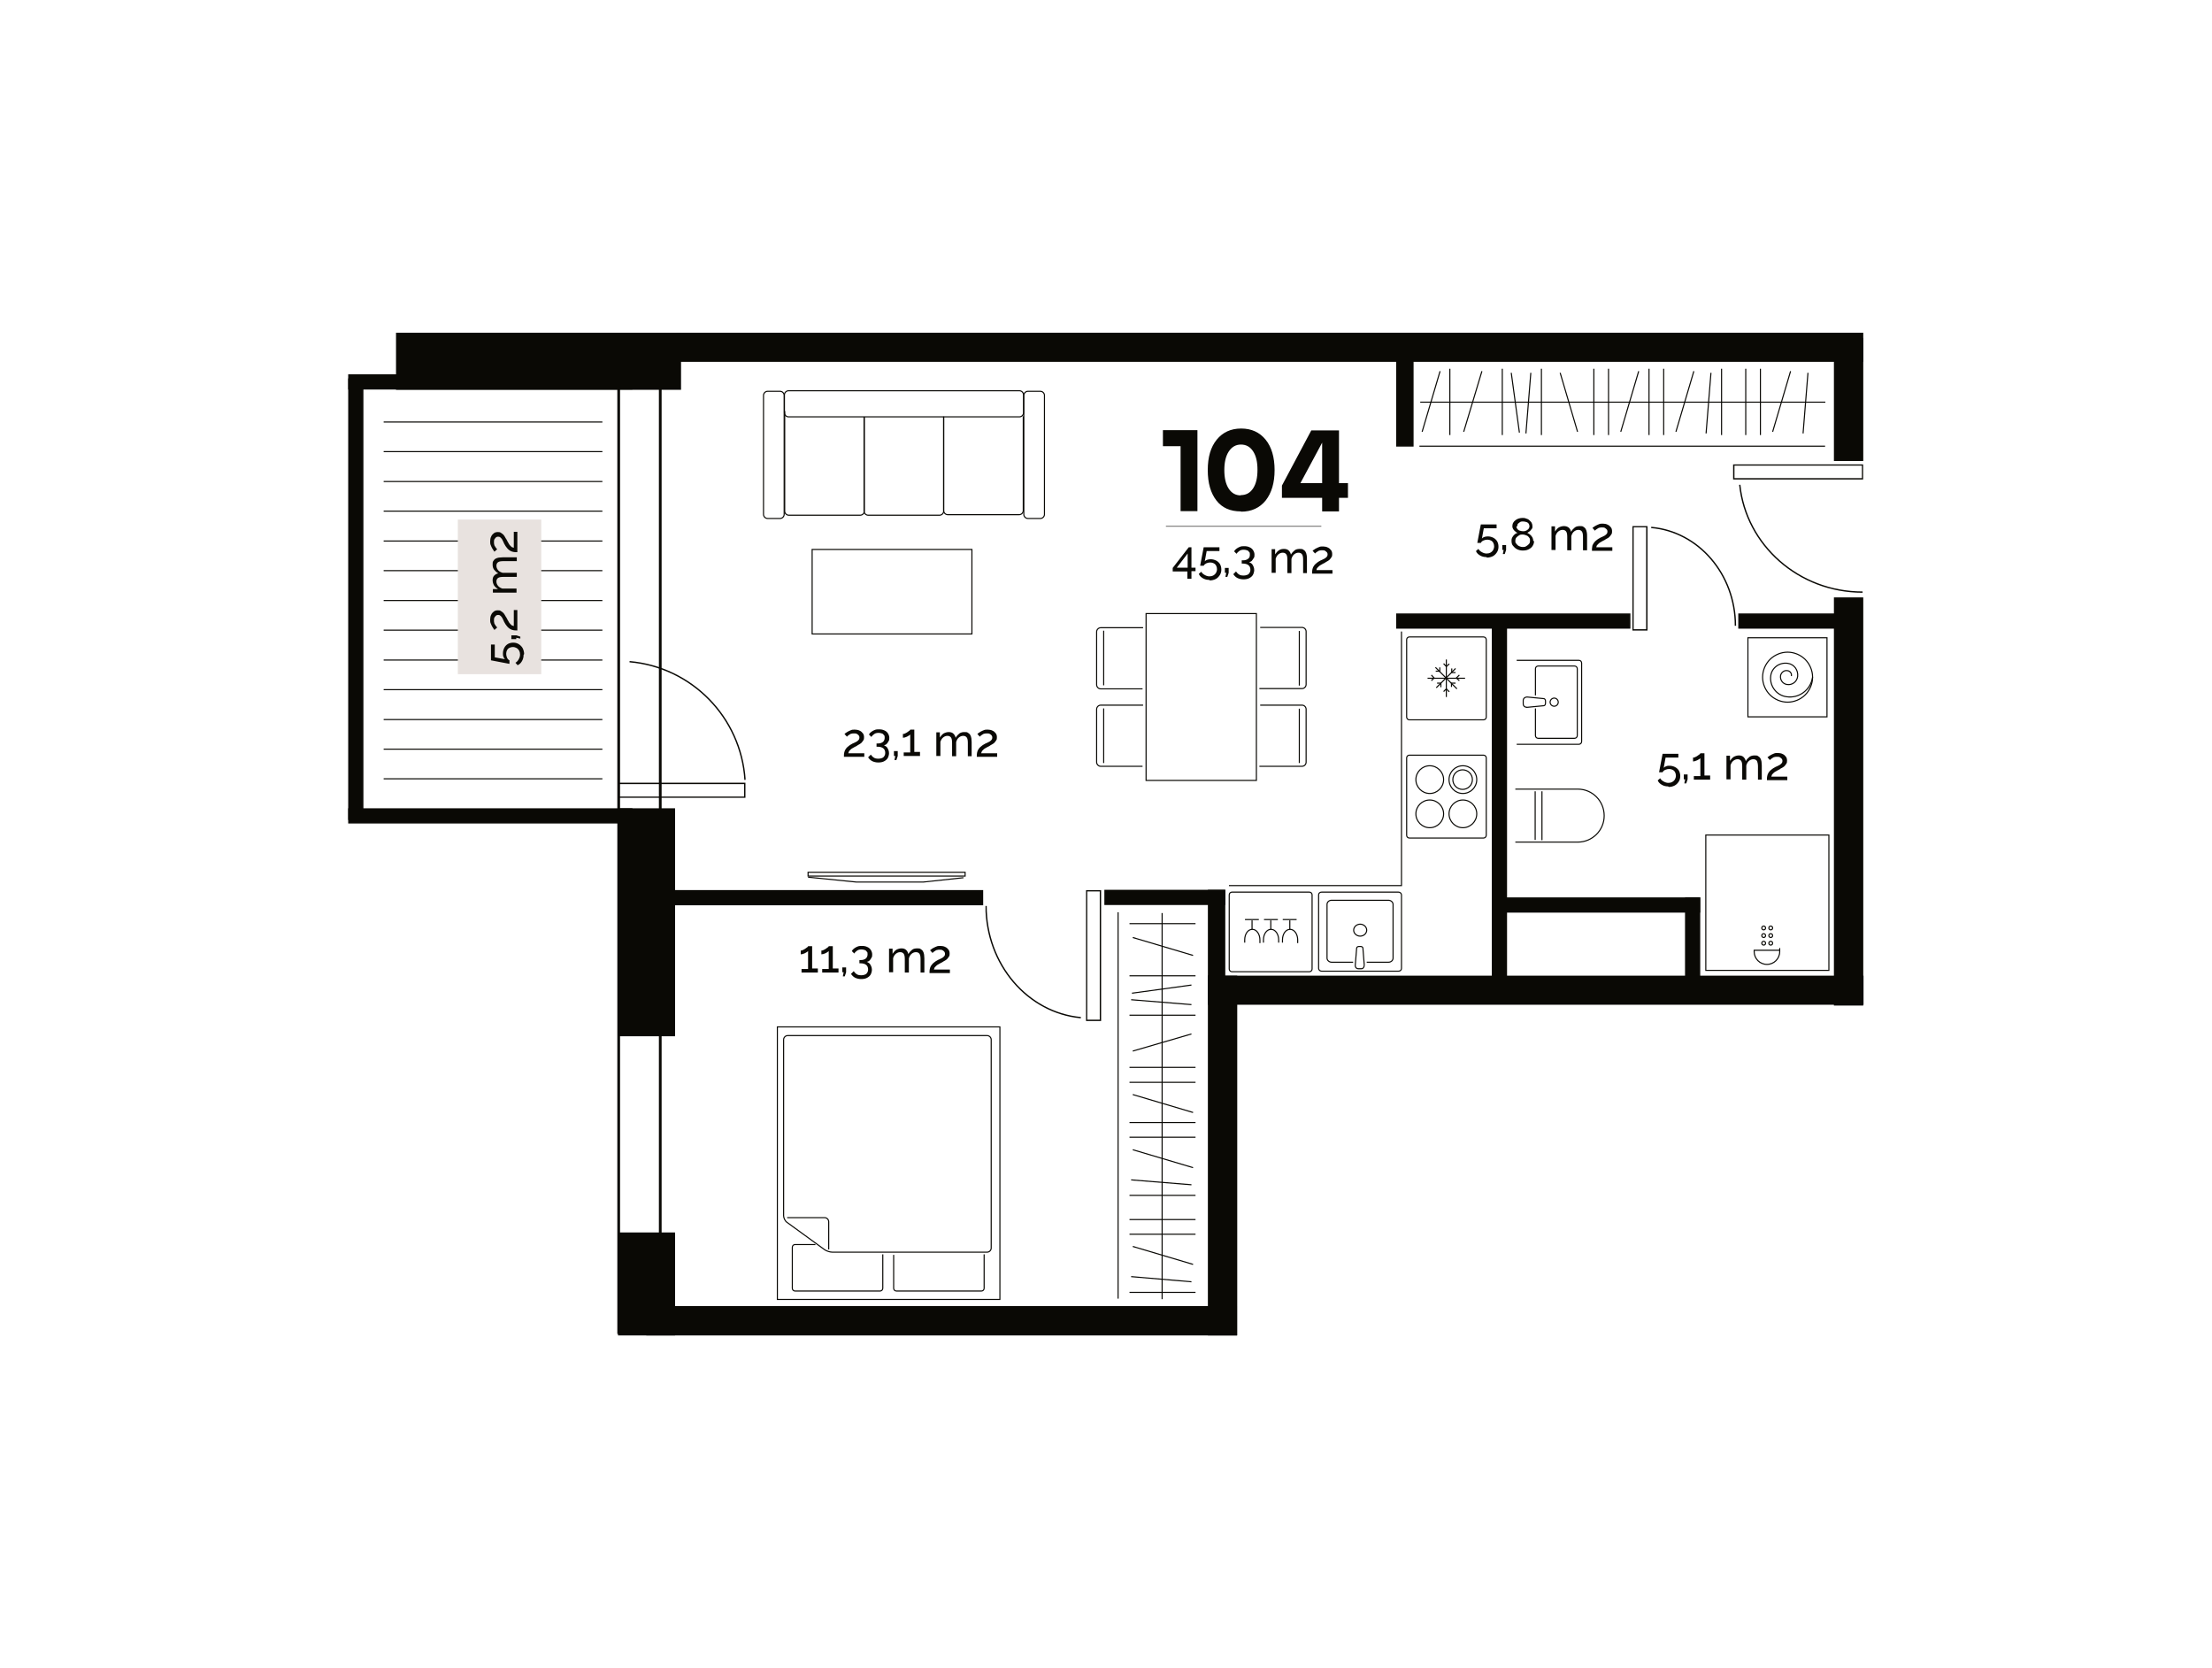 <?xml version="1.0" encoding="UTF-8"?>
<svg id="Layer_1" data-name="Layer 1" xmlns="http://www.w3.org/2000/svg" xmlns:xlink="http://www.w3.org/1999/xlink" version="1.1" viewBox="0 0 814.1 613.9">
  <defs>
    <style>
      .cls-1 {
        stroke-width: .4px;
      }

      .cls-1, .cls-2, .cls-3, .cls-4, .cls-5 {
        fill: none;
      }

      .cls-1, .cls-3, .cls-4, .cls-5 {
        stroke: #0a0905;
      }

      .cls-6 {
        clip-path: url(#clippath);
      }

      .cls-2, .cls-7, .cls-8 {
        stroke-width: 0px;
      }

      .cls-7 {
        fill: #0a0905;
      }

      .cls-3 {
        stroke-width: .2px;
      }

      .cls-4 {
        stroke-width: .5px;
      }

      .cls-9 {
        clip-path: url(#clippath-1);
      }

      .cls-10 {
        clip-path: url(#clippath-4);
      }

      .cls-11 {
        clip-path: url(#clippath-3);
      }

      .cls-12 {
        clip-path: url(#clippath-2);
      }

      .cls-13 {
        clip-path: url(#clippath-6);
      }

      .cls-14 {
        clip-path: url(#clippath-5);
      }

      .cls-8 {
        fill: #e8e2df;
      }

      .cls-15 {
        opacity: 1;
      }
    </style>
    <clipPath id="clippath">
      <rect class="cls-2" x="600.8" y="193.6" width="5.6" height="38.5"/>
    </clipPath>
    <clipPath id="clippath-1">
      <rect class="cls-2" x="607.7" y="193.8" width="31.3" height="36.5"/>
    </clipPath>
    <clipPath id="clippath-2">
      <rect class="cls-2" x="399.7" y="327.6" width="5.6" height="48.2"/>
    </clipPath>
    <clipPath id="clippath-3">
      <rect class="cls-2" x="362.7" y="333.4" width="35.1" height="41.4"/>
    </clipPath>
    <clipPath id="clippath-4">
      <rect class="cls-2" x="637.8" y="170.9" width="47.9" height="5.6"/>
    </clipPath>
    <clipPath id="clippath-5">
      <rect class="cls-2" x="227.4" y="243.2" width="47" height="50.4"/>
    </clipPath>
    <clipPath id="clippath-6">
      <rect class="cls-2" x="227.4" y="243.2" width="47" height="50.4"/>
    </clipPath>
  </defs>
  <g id="Layer_1-2" data-name="Layer 1">
    <rect class="cls-1" x="286.1" y="377.9" width="81.9" height="100.3"/>
    <path class="cls-1" d="M288.4,382.6c0-.8.7-1.5,1.5-1.5h73.4c.8,0,1.5.7,1.5,1.5v76.7c0,.8-.7,1.5-1.5,1.5h-57c-.8,0-2.1-.4-2.8-.9l-13.9-10.1c-.7-.5-1.2-1.6-1.2-2.4v-64.8Z"/>
    <path class="cls-1" d="M305,459.8v-10.2c0-.8-.7-1.5-1.5-1.5h-13.8"/>
    <path class="cls-1" d="M362.2,461.6v12.5c0,.6-.5,1-1,1h-31.3c-.6,0-1-.5-1-1v-12.3"/>
    <path class="cls-1" d="M324.9,461.6v12.5c0,.6-.5,1-1,1h-31.3c-.6,0-1-.5-1-1v-15.1c0-.6.5-1,1-1h7.5"/>
    <rect class="cls-1" x="421.8" y="225.8" width="40.6" height="61.4"/>
    <path class="cls-1" d="M420.5,282h-15.4c-.8,0-1.5-.7-1.5-1.5v-19.5c0-.8.7-1.5,1.5-1.5h15.6"/>
    <line class="cls-1" x1="406.2" y1="280.8" x2="406.2" y2="260.7"/>
    <path class="cls-1" d="M420.5,253.5h-15.4c-.8,0-1.5-.7-1.5-1.5v-19.5c0-.8.7-1.5,1.5-1.5h15.6"/>
    <line class="cls-1" x1="406.2" y1="252.2" x2="406.2" y2="232.1"/>
    <path class="cls-1" d="M463.8,230.9h15.4c.8,0,1.5.7,1.5,1.5v19.5c0,.8-.7,1.5-1.5,1.5h-15.7"/>
    <line class="cls-1" x1="478.2" y1="232.2" x2="478.2" y2="252.3"/>
    <path class="cls-1" d="M463.8,259.5h15.4c.8,0,1.5.7,1.5,1.5v19.5c0,.8-.7,1.5-1.5,1.5h-15.7"/>
    <line class="cls-1" x1="478.2" y1="260.8" x2="478.2" y2="280.8"/>
    <rect class="cls-1" x="297.4" y="321" width="57.8" height="1.4"/>
    <polyline class="cls-1" points="297.4 322.8 315.2 324.6 339.8 324.6 354.6 323"/>
    <rect class="cls-1" x="643.3" y="234.7" width="29.1" height="29.1"/>
    <path class="cls-1" d="M667.1,249.2c-.7,4.7-5,7.9-9.6,7.2h0c-3.7-.5-6.3-4-5.8-7.7.4-3,3.2-5,6.2-4.6h0c2.4.3,4,2.5,3.7,4.9-.3,1.9-2,3.2-3.9,2.9h0c-1.5-.2-2.6-1.6-2.4-3.2h0c.2-1.2,1.3-2.1,2.5-1.9h0c1,.1,1.7,1,1.5,2"/>
    <path class="cls-1" d="M667.1,249.2c0,2.4-1,4.8-2.7,6.5-1.7,1.7-4.1,2.7-6.5,2.7s-4.8-1-6.5-2.7c-1.7-1.7-2.7-4.1-2.7-6.5s1-4.8,2.7-6.5c1.7-1.7,4.1-2.7,6.5-2.7s4.8,1,6.5,2.7c1.7,1.7,2.7,4.1,2.7,6.5"/>
    <line class="cls-1" x1="565" y1="309.1" x2="565" y2="291.2"/>
    <path class="cls-1" d="M557.7,290.4h23c5.4,0,9.7,4.4,9.7,9.8,0,5.4-4.4,9.7-9.7,9.7h-23"/>
    <line class="cls-1" x1="567.5" y1="309.2" x2="567.5" y2="291.2"/>
    <path class="cls-1" d="M318.1,153.4v34.7c0,.8-.7,1.5-1.5,1.5h-26.3c-.8,0-1.5-.7-1.5-1.5v-36.8"/>
    <path class="cls-1" d="M347.3,153.4v34.7c0,.8-.7,1.5-1.5,1.5h-26.3c-.8,0-1.5-.7-1.5-1.5v-34.7"/>
    <path class="cls-1" d="M376.6,153.2v34.7c0,.8-.7,1.5-1.5,1.5h-26.3c-.8,0-1.5-.7-1.5-1.5v-34.6"/>
    <path class="cls-1" d="M375.2,143.8c.8,0,1.5.7,1.5,1.5v6.6c0,.8-.7,1.5-1.5,1.5h-85c-.8,0-1.5-.7-1.5-1.5v-6.6c0-.8.7-1.5,1.5-1.5h85Z"/>
    <path class="cls-1" d="M287.1,144c.8,0,1.5.7,1.5,1.5v43.8c0,.8-.7,1.5-1.5,1.5h-4.6c-.8,0-1.5-.7-1.5-1.5v-43.8c0-.8.7-1.5,1.5-1.5h4.6Z"/>
    <path class="cls-1" d="M382.9,144c.8,0,1.5.7,1.5,1.5v43.8c0,.8-.7,1.5-1.5,1.5h-4.6c-.8,0-1.5-.7-1.5-1.5v-43.8c0-.8.7-1.5,1.5-1.5h4.6Z"/>
    <rect class="cls-1" x="298.9" y="202.2" width="58.8" height="31.1"/>
    <path class="cls-1" d="M558.2,243h22.9c.6,0,1,.5,1,1v28.9c0,.6-.5,1-1,1h-22.9"/>
    <path class="cls-1" d="M565.1,255.9v-9.8c0-.6.5-1,1-1h13.4c.6,0,1,.5,1,1v24.6c0,.6-.5,1-1,1h-13.4c-.6,0-1-.5-1-1v-10"/>
    <path class="cls-1" d="M572,259.9c-.8,0-1.5-.7-1.5-1.5s.7-1.5,1.5-1.5,1.5.7,1.5,1.5-.7,1.5-1.5,1.5Z"/>
    <path class="cls-1" d="M562,260.3c-.8,0-1.4-.5-1.4-1.3v-1.2c0-.8.7-1.3,1.4-1.3l6.2.6c.3,0,.6.4.6.9v.8c0,.5-.3.9-.6.9l-6.2.6Z"/>
    <rect class="cls-1" x="627.8" y="307.3" width="45.3" height="49.8"/>
    <path class="cls-1" d="M645.6,350.2c0,2.6,2.1,4.7,4.7,4.7s4.7-2.1,4.7-4.7,0-.4,0-.5h-9.4c0,.2,0,.3,0,.5Z"/>
    <path class="cls-1" d="M649.8,341.5c0,.4-.3.7-.7.7h0c-.4,0-.7-.3-.7-.7h0c0-.4.3-.7.7-.7h0c.4,0,.7.3.7.7h0Z"/>
    <path class="cls-1" d="M649.8,344.3c0,.4-.3.7-.7.7h0c-.4,0-.7-.3-.7-.7h0c0-.4.3-.7.7-.7h0c.4,0,.7.3.7.7h0Z"/>
    <path class="cls-1" d="M649.8,347.1c0,.4-.3.7-.7.7h0c-.4,0-.7-.3-.7-.7h0c0-.4.3-.7.7-.7h0c.4,0,.7.3.7.7h0Z"/>
    <path class="cls-1" d="M652.4,341.5c0,.4-.3.7-.7.7h0c-.4,0-.7-.3-.7-.7h0c0-.4.3-.7.7-.7h0c.4,0,.7.3.7.7h0Z"/>
    <path class="cls-1" d="M652.4,344.3c0,.4-.3.7-.7.7h0c-.4,0-.7-.3-.7-.7h0c0-.4.3-.7.7-.7h0c.4,0,.7.3.7.7h0Z"/>
    <path class="cls-1" d="M652.4,347.1c0,.4-.3.7-.7.7h0c-.4,0-.7-.3-.7-.7h0c0-.4.3-.7.7-.7h0c.4,0,.7.3.7.7h0Z"/>
    <line class="cls-1" x1="141.2" y1="286.6" x2="221.7" y2="286.6"/>
    <line class="cls-1" x1="141.2" y1="275.7" x2="221.7" y2="275.7"/>
    <line class="cls-1" x1="141.2" y1="264.8" x2="221.7" y2="264.8"/>
    <line class="cls-1" x1="141.2" y1="253.8" x2="221.7" y2="253.8"/>
    <line class="cls-1" x1="141.2" y1="242.9" x2="221.7" y2="242.9"/>
    <line class="cls-1" x1="141.2" y1="231.9" x2="221.7" y2="231.9"/>
    <line class="cls-1" x1="141.2" y1="221" x2="221.7" y2="221"/>
    <line class="cls-1" x1="141.2" y1="210" x2="221.7" y2="210"/>
    <line class="cls-1" x1="141.2" y1="199.1" x2="221.7" y2="199.1"/>
    <line class="cls-1" x1="141.2" y1="188.1" x2="221.7" y2="188.1"/>
    <line class="cls-1" x1="141.2" y1="177.2" x2="221.7" y2="177.2"/>
    <line class="cls-1" x1="141.2" y1="166.2" x2="221.7" y2="166.2"/>
    <line class="cls-1" x1="141.2" y1="155.3" x2="221.7" y2="155.3"/>
    <line class="cls-1" x1="427.7" y1="336" x2="427.7" y2="478.1"/>
    <line class="cls-1" x1="415.7" y1="339.9" x2="440" y2="339.9"/>
    <line class="cls-1" x1="415.7" y1="359.1" x2="440" y2="359.1"/>
    <line class="cls-1" x1="415.7" y1="373.6" x2="440" y2="373.6"/>
    <line class="cls-1" x1="415.7" y1="392.8" x2="440" y2="392.8"/>
    <line class="cls-1" x1="415.7" y1="398.3" x2="440" y2="398.3"/>
    <line class="cls-1" x1="416.9" y1="345" x2="439.1" y2="351.6"/>
    <line class="cls-1" x1="416.9" y1="402.8" x2="439.1" y2="409.4"/>
    <line class="cls-1" x1="415.7" y1="413.1" x2="440" y2="413.1"/>
    <line class="cls-1" x1="415.7" y1="418.5" x2="440" y2="418.5"/>
    <line class="cls-1" x1="416.9" y1="423.1" x2="439.1" y2="429.7"/>
    <line class="cls-1" x1="438.5" y1="362.5" x2="416.6" y2="365.5"/>
    <line class="cls-1" x1="416.3" y1="367.9" x2="438.5" y2="369.7"/>
    <line class="cls-1" x1="415.7" y1="439.9" x2="440" y2="439.9"/>
    <line class="cls-1" x1="416.3" y1="434.2" x2="438.5" y2="436"/>
    <line class="cls-1" x1="415.7" y1="448.8" x2="440" y2="448.8"/>
    <line class="cls-1" x1="415.7" y1="454.2" x2="440" y2="454.2"/>
    <line class="cls-1" x1="416.9" y1="458.7" x2="439.1" y2="465.3"/>
    <line class="cls-1" x1="415.7" y1="475.6" x2="440" y2="475.6"/>
    <line class="cls-1" x1="416.3" y1="469.8" x2="438.5" y2="471.7"/>
    <line class="cls-1" x1="438.5" y1="380.5" x2="416.9" y2="386.8"/>
    <line class="cls-1" x1="411.5" y1="477.9" x2="411.5" y2="335.7"/>
    <line class="cls-1" x1="522.7" y1="148" x2="671.8" y2="148"/>
    <line class="cls-1" x1="533.6" y1="160.1" x2="533.6" y2="135.7"/>
    <line class="cls-1" x1="552.9" y1="160.1" x2="552.9" y2="135.7"/>
    <line class="cls-1" x1="567.3" y1="160.1" x2="567.3" y2="135.7"/>
    <line class="cls-1" x1="586.6" y1="160.1" x2="586.6" y2="135.7"/>
    <line class="cls-1" x1="592" y1="160.1" x2="592" y2="135.7"/>
    <line class="cls-1" x1="538.7" y1="158.9" x2="545.4" y2="136.6"/>
    <line class="cls-1" x1="523.4" y1="158.9" x2="530" y2="136.6"/>
    <line class="cls-1" x1="596.5" y1="158.9" x2="603.1" y2="136.6"/>
    <line class="cls-1" x1="606.9" y1="160.1" x2="606.9" y2="135.7"/>
    <line class="cls-1" x1="612.3" y1="160.1" x2="612.3" y2="135.7"/>
    <line class="cls-1" x1="616.8" y1="158.9" x2="623.4" y2="136.6"/>
    <line class="cls-1" x1="556.2" y1="137.2" x2="559.2" y2="159.2"/>
    <line class="cls-1" x1="561.6" y1="159.5" x2="563.4" y2="137.2"/>
    <line class="cls-1" x1="633.6" y1="160.1" x2="633.6" y2="135.7"/>
    <line class="cls-1" x1="627.9" y1="159.5" x2="629.7" y2="137.2"/>
    <line class="cls-1" x1="642.5" y1="160.1" x2="642.5" y2="135.7"/>
    <line class="cls-1" x1="647.9" y1="160.1" x2="647.9" y2="135.7"/>
    <line class="cls-1" x1="652.4" y1="158.9" x2="659" y2="136.6"/>
    <line class="cls-1" x1="663.6" y1="159.5" x2="665.4" y2="137.2"/>
    <line class="cls-1" x1="574.2" y1="137.2" x2="580.6" y2="158.9"/>
    <line class="cls-1" x1="671.7" y1="164.2" x2="522.4" y2="164.2"/>
    <path class="cls-1" d="M518.7,308.4c-.6,0-1-.5-1-1v-28.5c0-.6.5-1,1-1h27.3c.6,0,1,.5,1,1v28.5c0,.6-.5,1-1,1h-27.3Z"/>
    <path class="cls-1" d="M538.4,304.6c-2.8,0-5.1-2.3-5.1-5.1s2.3-5.1,5.1-5.1,5.1,2.3,5.1,5.1-2.3,5.1-5.1,5.1Z"/>
    <path class="cls-1" d="M526.2,304.6c-2.8,0-5.1-2.3-5.1-5.1s2.3-5.1,5.1-5.1,5.1,2.3,5.1,5.1-2.3,5.1-5.1,5.1Z"/>
    <circle class="cls-1" cx="538.4" cy="286.9" r="5.1"/>
    <circle class="cls-1" cx="538.3" cy="286.9" r="3.6"/>
    <path class="cls-1" d="M526.2,292c-2.8,0-5.1-2.3-5.1-5.1s2.3-5.1,5.1-5.1,5.1,2.3,5.1,5.1-2.3,5.1-5.1,5.1Z"/>
    <path class="cls-1" d="M518.7,264.9c-.6,0-1-.5-1-1v-28.5c0-.6.5-1,1-1h27.3c.6,0,1,.5,1,1v28.5c0,.6-.5,1-1,1h-27.3Z"/>
    <line class="cls-1" x1="528.6" y1="253.1" x2="535.7" y2="246"/>
    <line class="cls-1" x1="536.2" y1="253.5" x2="528.3" y2="245.6"/>
    <line class="cls-1" x1="532.3" y1="256.5" x2="532.3" y2="242.7"/>
    <line class="cls-1" x1="539.2" y1="249.6" x2="525.4" y2="249.6"/>
    <polyline class="cls-1" points="534.3 246 534.3 247.5 535.7 247.5"/>
    <polyline class="cls-1" points="530.3 252.9 530.3 251.4 528.9 251.4"/>
    <polyline class="cls-1" points="528.4 247 529.9 247 529.9 245.6"/>
    <polyline class="cls-1" points="535.7 251.4 534.2 251.4 534.2 252.8"/>
    <polyline class="cls-1" points="531.3 244.2 532.3 245.3 533.4 244.3"/>
    <polyline class="cls-1" points="533.4 254.6 532.3 253.5 531.3 254.5"/>
    <polyline class="cls-1" points="526.8 250.5 527.8 249.5 526.8 248.4"/>
    <polyline class="cls-1" points="537.1 248.4 536 249.5 537.1 250.5"/>
    <path class="cls-1" d="M514.7,328.3c.6,0,1.1.5,1.1,1v27.1c0,.6-.5,1-1.1,1h-28.3c-.6,0-1.1-.5-1.1-1v-27.1c0-.6.5-1,1.1-1h28.3Z"/>
    <path class="cls-1" d="M498,354.1h-7.9c-.9,0-1.7-.7-1.7-1.5v-19.8c0-.8.7-1.5,1.7-1.5h20.9c.9,0,1.7.7,1.7,1.5v19.8c0,.8-.7,1.5-1.7,1.5h-8"/>
    <path class="cls-1" d="M500.6,340.1c1.3,0,2.4,1,2.4,2.2,0,1.2-1.1,2.2-2.4,2.2s-2.4-1-2.4-2.2,1.1-2.2,2.4-2.2Z"/>
    <path class="cls-1" d="M502.1,355.1c0,.8-.4,1.4-1.1,1.4h-1.1c-.7,0-1.2-.6-1.1-1.4l.5-6.2c0-.3.4-.6.8-.6h.7c.4,0,.8.3.8.6l.5,6.2Z"/>
    <path class="cls-1" d="M452.4,329.3c0-.6.5-1,1-1h28.5c.6,0,1,.5,1,1v27.3c0,.6-.5,1-1,1h-28.5c-.6,0-1-.5-1-1v-27.3Z"/>
    <path class="cls-1" d="M472,346.9c0-.3,0-.7,0-1,0-2.2,1.2-3.9,2.8-3.9s2.8,1.8,2.8,3.9,0,.6,0,1"/>
    <line class="cls-1" x1="474.7" y1="342" x2="474.7" y2="338.7"/>
    <line class="cls-1" x1="477.2" y1="338.4" x2="472.1" y2="338.4"/>
    <path class="cls-1" d="M465,346.9c0-.3,0-.7,0-1,0-2.2,1.2-3.9,2.8-3.9s2.8,1.8,2.8,3.9c0,.3,0,.6,0,1"/>
    <line class="cls-1" x1="467.7" y1="342" x2="467.7" y2="338.7"/>
    <line class="cls-1" x1="470.3" y1="338.4" x2="465.2" y2="338.4"/>
    <path class="cls-1" d="M458.1,346.9c0-.3,0-.7,0-1,0-2.2,1.2-3.9,2.8-3.9s2.8,1.8,2.8,3.9,0,.6,0,1"/>
    <line class="cls-1" x1="460.8" y1="342" x2="460.8" y2="338.7"/>
    <line class="cls-1" x1="463.3" y1="338.4" x2="458.2" y2="338.4"/>
    <polyline class="cls-1" points="515.8 232.4 515.8 325.9 452.3 325.9"/>
    <rect class="cls-8" x="168.5" y="191.2" width="30.7" height="56.9"/>
    <g class="cls-15">
      <g class="cls-6">
        <rect class="cls-4" x="601" y="193.8" width="5.1" height="38"/>
      </g>
    </g>
    <g class="cls-15">
      <g class="cls-9">
        <path class="cls-4" d="M607.7,194.1c17.4,1.5,31,17.2,31,36.2"/>
      </g>
    </g>
    <g class="cls-15">
      <g class="cls-12">
        <rect class="cls-4" x="399.9" y="327.8" width="5.1" height="47.7"/>
      </g>
    </g>
    <g class="cls-15">
      <g class="cls-11">
        <path class="cls-4" d="M397.8,374.5c-19.5-1.8-34.9-19.5-34.9-41.2"/>
      </g>
    </g>
    <g class="cls-15">
      <g class="cls-10">
        <rect class="cls-4" x="638.1" y="171.1" width="47.4" height="5.1"/>
      </g>
    </g>
    <path class="cls-4" d="M685.5,217.9c-23.5,0-42.9-17.3-45.2-39.5"/>
    <rect class="cls-5" x="227.7" y="138.8" width="15.3" height="351.6"/>
    <g class="cls-15">
      <g>
        <g class="cls-14">
          <rect class="cls-4" x="227.7" y="288.3" width="46.4" height="5.1"/>
        </g>
        <g class="cls-13">
          <path class="cls-4" d="M231.7,243.5c22.9,2,41,20.5,42.5,43.5"/>
        </g>
      </g>
    </g>
    <rect class="cls-7" x="514.1" y="130.9" width="5.9" height="33.2"/>
    <rect class="cls-4" x="514.1" y="130.9" width="5.9" height="33.2"/>
    <rect class="cls-7" x="242.4" y="327.8" width="119.2" height="5.1"/>
    <rect class="cls-4" x="242.4" y="327.8" width="119.2" height="5.1"/>
    <rect class="cls-7" x="406.7" y="327.7" width="44" height="5.1"/>
    <rect class="cls-4" x="406.7" y="327.7" width="44" height="5.1"/>
    <rect class="cls-7" x="514.1" y="226" width="85.7" height="5.1"/>
    <rect class="cls-4" x="514.1" y="226" width="85.7" height="5.1"/>
    <rect class="cls-7" x="640" y="226" width="35.2" height="5.1"/>
    <rect class="cls-4" x="640" y="226" width="35.2" height="5.1"/>
    <rect class="cls-7" x="551" y="330.5" width="74.5" height="5.1"/>
    <rect class="cls-4" x="551" y="330.5" width="74.5" height="5.1"/>
    <rect class="cls-7" x="444.8" y="327.7" width="5.9" height="33.2"/>
    <rect class="cls-4" x="444.8" y="327.7" width="5.9" height="33.2"/>
    <rect class="cls-7" x="620.4" y="330.5" width="5.1" height="30.7"/>
    <rect class="cls-4" x="620.4" y="330.5" width="5.1" height="30.7"/>
    <rect class="cls-7" x="549.3" y="230" width="5.1" height="130.3"/>
    <rect class="cls-4" x="549.3" y="230" width="5.1" height="130.3"/>
    <rect class="cls-7" x="249.1" y="122.7" width="436.4" height="10.2"/>
    <rect class="cls-4" x="249.1" y="122.7" width="436.4" height="10.2"/>
    <rect class="cls-7" x="238.1" y="480.9" width="216.9" height="10.3"/>
    <rect class="cls-4" x="238.1" y="480.9" width="216.9" height="10.3"/>
    <rect class="cls-7" x="444.8" y="359.3" width="240.8" height="10.2"/>
    <rect class="cls-4" x="444.8" y="359.3" width="240.8" height="10.2"/>
    <rect class="cls-7" x="675.2" y="220.1" width="10.3" height="149.7"/>
    <rect class="cls-4" x="675.2" y="220.1" width="10.3" height="149.7"/>
    <rect class="cls-7" x="675.2" y="124.6" width="10.3" height="44.8"/>
    <rect class="cls-4" x="675.2" y="124.6" width="10.3" height="44.8"/>
    <rect class="cls-7" x="444.8" y="359.3" width="10.3" height="131.9"/>
    <rect class="cls-4" x="444.8" y="359.3" width="10.3" height="131.9"/>
    <rect class="cls-7" x="227.7" y="297.7" width="20.5" height="83.4"/>
    <rect class="cls-4" x="227.7" y="297.7" width="20.5" height="83.4"/>
    <rect class="cls-7" x="227.7" y="453.8" width="20.5" height="37.4"/>
    <rect class="cls-4" x="227.7" y="453.8" width="20.5" height="37.4"/>
    <rect class="cls-7" x="146" y="122.7" width="104.4" height="20.5"/>
    <rect class="cls-4" x="146" y="122.7" width="104.4" height="20.5"/>
    <rect class="cls-7" x="128.4" y="138" width="104.1" height="5.1"/>
    <rect class="cls-4" x="128.4" y="138" width="104.1" height="5.1"/>
    <rect class="cls-7" x="128.4" y="297.7" width="104.1" height="5.1"/>
    <rect class="cls-4" x="128.4" y="297.7" width="104.1" height="5.1"/>
    <rect class="cls-7" x="128.4" y="139.5" width="5.1" height="162"/>
    <rect class="cls-4" x="128.4" y="139.5" width="5.1" height="162"/>
    <g>
      <path class="cls-7" d="M437,213.1v-2.8h-5.4v-1.3l5.9-7.6h1v7.5h1.5v1.3h-1.5v2.8h-1.5ZM433.1,208.9h4v-5.2l-4,5.2Z"/>
      <path class="cls-7" d="M445,213.4c-.9,0-1.6-.2-2.3-.6s-1.2-.9-1.5-1.6l.9-.8c.3.5.7.9,1.3,1.2.5.3,1.1.5,1.7.5s1-.1,1.4-.3c.4-.2.7-.5,1-.9.2-.4.4-.9.4-1.4s-.1-.9-.3-1.3-.5-.7-.9-.9-.8-.3-1.3-.3-.9.1-1.4.3c-.4.2-.8.5-1,.9h-1.3l1.3-6.8h5.8v1.4h-4.7l-.7,3.8c.2-.3.6-.5.9-.6s.8-.2,1.3-.2c.7,0,1.4.2,2,.5.6.3,1.1.8,1.4,1.3s.5,1.2.5,2-.2,1.5-.6,2.1c-.4.6-.9,1.1-1.5,1.4-.6.3-1.4.5-2.1.5Z"/>
      <path class="cls-7" d="M451,212.3l.3-1.5h-.5v-1.8h1.4v1.8l-.5,1.5h-.7Z"/>
      <path class="cls-7" d="M459.3,206.8c.5,0,.9.3,1.2.5s.6.6.8,1.1c.2.4.3.9.3,1.4s-.2,1.3-.5,1.8c-.3.5-.8.9-1.4,1.2-.6.3-1.3.4-2.1.4s-1.6-.2-2.2-.5c-.6-.3-1.1-.8-1.5-1.4l1-1c.3.4.6.8,1.1,1.1.4.3,1,.4,1.7.4s1.4-.2,1.8-.5c.4-.4.7-.9.7-1.6s-.2-1.3-.7-1.7-1.2-.6-2.1-.6h-.4v-1.2h.5c.8,0,1.4-.2,1.9-.6s.6-.9.6-1.5,0-.7-.3-1c-.2-.3-.4-.5-.8-.6-.3-.1-.7-.2-1.1-.2-.6,0-1.2.1-1.6.4s-.8.6-1.1,1.1l-.9-.9c.2-.4.5-.7.9-1s.8-.5,1.3-.7c.5-.2,1-.2,1.6-.2s1.3.1,1.9.4c.5.2,1,.6,1.3,1.1s.5,1,.5,1.6,0,.9-.3,1.3-.4.7-.7,1c-.3.3-.7.4-1.1.5Z"/>
      <path class="cls-7" d="M481.1,210.9h-1.5v-4.9c0-.9-.1-1.6-.4-2-.3-.4-.7-.6-1.3-.6s-1.1.2-1.6.6c-.5.4-.8,1-1,1.7v5.2h-1.5v-4.9c0-.9-.1-1.6-.4-2s-.7-.6-1.3-.6-1.1.2-1.6.6c-.5.4-.8,1-1,1.6v5.2h-1.5v-8.7h1.3v1.9c.4-.6.8-1.1,1.4-1.5s1.2-.5,1.9-.5,1.3.2,1.7.6c.4.4.7.9.8,1.5.4-.7.9-1.2,1.4-1.6s1.2-.5,1.9-.5.9,0,1.3.3c.3.2.6.4.8.8.2.3.3.7.4,1.2s.1.9.1,1.4v5.2Z"/>
      <path class="cls-7" d="M482.9,210.9c0-.5,0-.9.1-1.3s.2-.8.4-1.1c.2-.4.5-.7.8-1,.4-.3.8-.7,1.4-1,.3-.2.7-.4,1-.5s.7-.4,1-.5c.3-.2.5-.4.7-.6s.3-.5.3-.8,0-.5-.2-.8c-.2-.2-.4-.4-.7-.6s-.7-.2-1.1-.2-.6,0-.9.1c-.3,0-.5.2-.7.3-.2.1-.4.3-.6.4s-.3.3-.4.4l-.9-1c0-.1.2-.2.5-.4s.5-.4.8-.5c.3-.2.7-.3,1.1-.5s.9-.2,1.4-.2,1.3.1,1.8.4c.5.2.9.6,1.2,1s.4.9.4,1.4,0,.8-.3,1.2c-.2.3-.4.6-.7.9-.3.2-.6.5-.9.6-.3.2-.6.3-.8.5-.5.2-.9.5-1.3.7-.4.2-.7.4-.9.6-.2.2-.4.4-.6.6s-.2.5-.3.8h5.9v1.3h-7.5Z"/>
    </g>
    <g>
      <path class="cls-7" d="M434.5,188.2v-24h-6.5v-5.9h12.7v29.8h-6.2Z"/>
      <path class="cls-7" d="M456.7,188.2c-3.9,0-6.9-1.3-9-4-2.1-2.7-3.2-6.4-3.2-11.2s1.1-8.5,3.3-11.2c2.2-2.7,5.2-4.1,9-4.1s6.8,1.4,9,4.1c2.2,2.7,3.3,6.5,3.3,11.2s-1.1,8.4-3.3,11.2c-2.2,2.7-5.2,4.1-9,4.1ZM456.7,182.2c1.9,0,3.4-.8,4.5-2.5,1.1-1.7,1.6-3.9,1.6-6.8s-.5-5.1-1.6-6.8c-1.1-1.7-2.6-2.5-4.5-2.5s-3.4.9-4.5,2.6-1.6,4-1.6,6.8.5,5.1,1.6,6.8,2.6,2.5,4.4,2.5Z"/>
      <path class="cls-7" d="M486.6,188.2v-5h-14.8v-4.5l10.8-20.3h10.2v19.4h3.3v5.4h-3.3v5h-6.2ZM478.6,177.8h8v-14.9l-8,14.9Z"/>
    </g>
    <line class="cls-3" x1="429.1" y1="193.7" x2="486.3" y2="193.7"/>
    <g>
      <path class="cls-7" d="M301,356.6v1.3h-6v-1.3h2.4v-6.6c-.1.1-.3.3-.5.4s-.5.3-.7.4c-.3.1-.5.2-.8.3-.3,0-.5.1-.7.1v-1.4c.2,0,.5,0,.8-.2.3-.1.6-.3.9-.5.3-.2.5-.4.7-.5s.3-.3.3-.4h1.5v8.2h2.1Z"/>
      <path class="cls-7" d="M308.6,356.6v1.3h-6v-1.3h2.4v-6.6c-.1.1-.3.3-.5.4s-.5.3-.7.4c-.3.1-.5.2-.8.3-.3,0-.5.1-.7.1v-1.4c.2,0,.5,0,.8-.2.3-.1.6-.3.9-.5.3-.2.5-.4.7-.5s.3-.3.3-.4h1.5v8.2h2.1Z"/>
      <path class="cls-7" d="M310.2,359.3l.3-1.5h-.5v-1.8h1.4v1.8l-.5,1.5h-.7Z"/>
      <path class="cls-7" d="M318.6,353.9c.5,0,.9.3,1.2.5s.6.6.8,1.1c.2.4.3.9.3,1.4s-.2,1.3-.5,1.8c-.3.5-.8.9-1.4,1.2-.6.3-1.3.4-2.1.4s-1.6-.2-2.2-.5c-.6-.3-1.1-.8-1.5-1.4l1-1c.3.4.6.8,1.1,1.1.4.3,1,.4,1.7.4s1.4-.2,1.8-.5c.4-.4.7-.9.7-1.6s-.2-1.3-.7-1.7-1.2-.6-2.1-.6h-.4v-1.2h.5c.8,0,1.4-.2,1.9-.6.4-.4.6-.9.6-1.5s0-.7-.3-1c-.2-.3-.4-.5-.8-.6-.3-.1-.7-.2-1.1-.2-.6,0-1.2.1-1.6.4s-.8.6-1.1,1.1l-.9-.9c.2-.4.5-.7.9-1,.4-.3.8-.5,1.3-.7.5-.2,1-.2,1.6-.2s1.3.1,1.9.4c.5.2,1,.6,1.3,1.1.3.5.5,1,.5,1.6s0,.9-.3,1.3c-.2.4-.4.7-.7,1-.3.3-.7.4-1.1.5Z"/>
      <path class="cls-7" d="M340.3,357.9h-1.5v-4.9c0-.9-.1-1.6-.4-2-.3-.4-.7-.6-1.3-.6s-1.1.2-1.6.6c-.5.4-.8,1-1,1.7v5.2h-1.5v-4.9c0-.9-.1-1.6-.4-2-.3-.4-.7-.6-1.3-.6s-1.1.2-1.6.6-.8,1-1,1.6v5.2h-1.5v-8.7h1.3v1.9c.4-.6.8-1.1,1.4-1.5.6-.3,1.2-.5,1.9-.5s1.3.2,1.7.6c.4.4.7.9.8,1.5.4-.7.9-1.2,1.4-1.6s1.2-.5,1.9-.5.9,0,1.3.3c.3.2.6.4.8.8.2.3.3.7.4,1.2,0,.4.1.9.1,1.4v5.2Z"/>
      <path class="cls-7" d="M342.1,357.9c0-.5,0-.9.1-1.3s.2-.8.4-1.1.5-.7.8-1c.4-.3.8-.7,1.4-1,.3-.2.7-.4,1-.5s.7-.4,1-.5c.3-.2.5-.4.7-.6s.3-.5.3-.8,0-.5-.2-.8-.4-.4-.7-.6-.7-.2-1.1-.2-.6,0-.9.1c-.3,0-.5.2-.7.3-.2.1-.4.3-.6.4-.2.2-.3.3-.4.4l-.9-1c0,0,.2-.2.5-.4s.5-.4.8-.5c.3-.2.7-.3,1.1-.5s.9-.2,1.4-.2,1.3.1,1.8.4c.5.2.9.6,1.2,1,.3.4.4.9.4,1.4s0,.8-.3,1.2-.4.6-.7.9c-.3.2-.6.5-.9.6-.3.2-.6.3-.8.5-.5.2-.9.5-1.3.7-.4.2-.7.4-.9.6-.2.2-.4.4-.6.6-.1.2-.2.5-.3.8h5.9v1.3h-7.5Z"/>
    </g>
    <g>
      <path class="cls-7" d="M192.7,241c0,.9-.2,1.6-.6,2.3-.4.7-.9,1.2-1.6,1.5l-.8-.9c.5-.3.9-.7,1.2-1.3.3-.5.5-1.1.5-1.7s-.1-1-.3-1.4c-.2-.4-.5-.7-.9-1-.4-.2-.9-.4-1.4-.4s-.9.1-1.3.3c-.4.2-.7.5-.9.9s-.3.8-.3,1.3.1.9.3,1.4.5.8.9,1v1.3l-6.8-1.3v-5.8h1.4v4.7l3.8.7c-.3-.2-.5-.6-.6-.9-.2-.4-.2-.8-.2-1.3,0-.7.2-1.4.5-2,.3-.6.8-1.1,1.3-1.4s1.2-.5,2-.5,1.5.2,2.1.6,1.1.9,1.4,1.5c.3.6.5,1.4.5,2.1Z"/>
      <path class="cls-7" d="M191.5,235l-1.5-.3v.5h-1.8v-1.4h1.8l1.5.5v.7Z"/>
      <path class="cls-7" d="M190.2,232c-.5,0-.9,0-1.3-.1s-.8-.2-1.1-.4c-.4-.2-.7-.5-1-.8-.3-.4-.7-.8-1-1.4-.2-.3-.4-.7-.5-1s-.4-.7-.5-1c-.2-.3-.4-.5-.6-.7s-.5-.3-.8-.3-.5,0-.8.2c-.2.2-.4.4-.6.7s-.2.7-.2,1.1,0,.6.1.9c0,.3.2.5.3.7.1.2.3.4.4.6.2.2.3.3.4.4l-1,.9c-.1,0-.2-.2-.4-.5s-.3-.5-.5-.8-.3-.7-.5-1.1-.2-.9-.2-1.4.1-1.3.4-1.8c.2-.5.6-.9,1-1.2.4-.3.9-.4,1.4-.4s.8,0,1.2.3c.3.2.6.4.9.7.2.3.5.6.6.9.2.3.3.6.5.8.2.5.5.9.7,1.3.2.4.4.7.6.9.2.2.4.4.6.6.2.1.5.2.8.3v-5.9h1.3v7.5Z"/>
      <path class="cls-7" d="M190.2,205v1.5h-4.9c-.9,0-1.6.1-2,.4-.4.3-.6.7-.6,1.3s.2,1.1.6,1.6c.4.5,1,.8,1.7,1h5.2v1.5h-4.9c-.9,0-1.6.1-2,.4-.4.3-.6.7-.6,1.3s.2,1.1.6,1.6c.4.5,1,.8,1.6,1h5.2v1.5h-8.7v-1.3h1.9c-.6-.4-1.1-.8-1.5-1.4-.3-.6-.5-1.2-.5-1.9s.2-1.3.6-1.7c.4-.4.9-.7,1.5-.8-.7-.4-1.2-.9-1.6-1.4-.4-.6-.5-1.2-.5-1.9s0-.9.3-1.3.4-.6.8-.8c.3-.2.7-.3,1.2-.4.4,0,.9-.1,1.4-.1h5.2Z"/>
      <path class="cls-7" d="M190.2,203.2c-.5,0-.9,0-1.3-.1s-.8-.2-1.1-.4c-.4-.2-.7-.5-1-.8-.3-.4-.7-.8-1-1.4-.2-.3-.4-.7-.5-1s-.4-.7-.5-1c-.2-.3-.4-.5-.6-.7-.2-.2-.5-.3-.8-.3s-.5,0-.8.2c-.2.2-.4.4-.6.7s-.2.7-.2,1.1,0,.6.1.9c0,.3.2.5.3.7.1.2.3.4.4.6s.3.3.4.4l-1,.9c-.1,0-.2-.2-.4-.5s-.3-.5-.5-.8-.3-.7-.5-1.1-.2-.9-.2-1.4.1-1.3.4-1.8c.2-.5.6-.9,1-1.2s.9-.4,1.4-.4.8,0,1.2.3c.3.2.6.4.9.7.2.3.5.6.6.9.2.3.3.6.5.8.2.5.5.9.7,1.3.2.4.4.7.6.9.2.2.4.4.6.6.2.1.5.2.8.3v-5.9h1.3v7.5Z"/>
    </g>
    <g>
      <path class="cls-7" d="M310.6,278.3c0-.5,0-.9.1-1.3s.2-.8.4-1.1c.2-.4.5-.7.8-1,.4-.3.8-.7,1.4-1,.3-.2.7-.4,1-.5s.7-.4,1-.5c.3-.2.5-.4.7-.6s.3-.5.3-.8,0-.5-.2-.8-.4-.4-.7-.6-.7-.2-1.1-.2-.6,0-.9.1c-.3,0-.5.2-.7.3-.2.1-.4.3-.6.4-.2.2-.3.3-.4.4l-.9-1c0,0,.2-.2.5-.4s.5-.3.8-.5.7-.3,1.1-.5.9-.2,1.4-.2,1.3.1,1.8.4c.5.2.9.6,1.2,1,.3.4.4.9.4,1.4s0,.8-.3,1.2c-.2.3-.4.6-.7.9-.3.2-.6.5-.9.6-.3.2-.6.3-.8.5-.5.2-.9.5-1.3.7-.4.2-.7.4-.9.6-.2.2-.4.4-.6.6-.1.2-.2.5-.3.8h5.9v1.3h-7.5Z"/>
      <path class="cls-7" d="M324.9,274.2c.5,0,.9.3,1.2.5s.6.6.8,1.1c.2.4.3.9.3,1.4s-.2,1.3-.5,1.8c-.3.5-.8.9-1.4,1.2-.6.3-1.3.4-2.1.4s-1.6-.2-2.2-.5c-.6-.3-1.1-.8-1.5-1.4l1-1c.3.4.6.8,1.1,1.1.4.3,1,.4,1.7.4s1.4-.2,1.8-.5c.4-.4.7-.9.7-1.6s-.2-1.3-.7-1.7c-.5-.4-1.2-.6-2.1-.6h-.4v-1.2h.5c.8,0,1.4-.2,1.9-.6.4-.4.6-.9.6-1.5s0-.7-.3-1c-.2-.3-.4-.5-.8-.6-.3-.1-.7-.2-1.1-.2-.6,0-1.2.1-1.6.4s-.8.6-1.1,1.1l-.9-.9c.2-.4.5-.7.9-1,.4-.3.8-.5,1.3-.7.5-.2,1-.2,1.6-.2s1.3.1,1.9.4c.5.2,1,.6,1.3,1.1.3.5.5,1,.5,1.6s0,.9-.3,1.3c-.2.4-.4.7-.7,1-.3.3-.7.4-1.1.5Z"/>
      <path class="cls-7" d="M329.2,279.7l.3-1.5h-.5v-1.8h1.4v1.8l-.5,1.5h-.7Z"/>
      <path class="cls-7" d="M338.6,276.9v1.3h-6v-1.3h2.4v-6.6c-.1.1-.3.3-.5.4s-.5.3-.7.4c-.3.1-.5.2-.8.3-.3,0-.5.1-.7.1v-1.4c.2,0,.5,0,.8-.2.3-.1.6-.3.9-.5.3-.2.5-.4.7-.5s.3-.3.3-.4h1.5v8.2h2.1Z"/>
      <path class="cls-7" d="M357.7,278.3h-1.5v-4.9c0-.9-.1-1.6-.4-2-.3-.4-.7-.6-1.3-.6s-1.1.2-1.6.6c-.5.4-.8,1-1,1.7v5.2h-1.5v-4.9c0-.9-.1-1.6-.4-2-.3-.4-.7-.6-1.3-.6s-1.1.2-1.6.6c-.5.4-.8,1-1,1.6v5.2h-1.5v-8.7h1.3v1.9c.4-.6.8-1.1,1.4-1.5.6-.3,1.2-.5,1.9-.5s1.3.2,1.7.6c.4.4.7.9.8,1.5.4-.7.9-1.2,1.4-1.6.6-.4,1.2-.5,1.9-.5s.9,0,1.3.3.6.4.8.8c.2.3.3.7.4,1.2,0,.4.1.9.1,1.4v5.2Z"/>
      <path class="cls-7" d="M359.5,278.3c0-.5,0-.9.1-1.3s.2-.8.4-1.1c.2-.4.5-.7.8-1,.4-.3.8-.7,1.4-1,.3-.2.7-.4,1-.5s.7-.4,1-.5c.3-.2.5-.4.7-.6s.3-.5.3-.8,0-.5-.2-.8-.4-.4-.7-.6-.7-.2-1.1-.2-.6,0-.9.1c-.3,0-.5.2-.7.3-.2.1-.4.3-.6.4-.2.2-.3.3-.4.4l-.9-1c0,0,.2-.2.5-.4s.5-.3.8-.5.7-.3,1.1-.5.9-.2,1.4-.2,1.3.1,1.8.4c.5.2.9.6,1.2,1,.3.4.4.9.4,1.4s0,.8-.3,1.2c-.2.3-.4.6-.7.9-.3.2-.6.5-.9.6-.3.2-.6.3-.8.5-.5.2-.9.5-1.3.7-.4.2-.7.4-.9.6-.2.2-.4.4-.6.6-.1.2-.2.5-.3.8h5.9v1.3h-7.5Z"/>
    </g>
    <g>
      <path class="cls-7" d="M613.9,289.4c-.9,0-1.6-.2-2.3-.6-.7-.4-1.2-.9-1.5-1.6l.9-.8c.3.5.7.9,1.3,1.2.5.3,1.1.5,1.7.5s1-.1,1.4-.3c.4-.2.7-.5,1-.9.2-.4.4-.9.4-1.4s-.1-.9-.3-1.3c-.2-.4-.5-.7-.9-.9s-.8-.3-1.3-.3-.9.1-1.4.3-.8.5-1,.9h-1.3l1.3-6.8h5.8v1.4h-4.7l-.7,3.8c.2-.3.6-.5.9-.6.4-.2.8-.2,1.3-.2.7,0,1.4.2,2,.5.6.3,1.1.8,1.4,1.3.3.6.5,1.2.5,2s-.2,1.5-.6,2.1c-.4.6-.9,1.1-1.5,1.4-.6.3-1.3.5-2.1.5Z"/>
      <path class="cls-7" d="M619.9,288.3l.3-1.5h-.5v-1.8h1.4v1.8l-.5,1.5h-.7Z"/>
      <path class="cls-7" d="M629.4,285.6v1.3h-6v-1.3h2.4v-6.6c0,.1-.3.3-.5.4s-.5.3-.7.4-.5.2-.8.3-.5.1-.7.1v-1.4c.2,0,.5,0,.8-.2.3-.1.6-.3.9-.5.3-.2.5-.4.7-.5.2-.2.3-.3.3-.4h1.5v8.2h2.1Z"/>
      <path class="cls-7" d="M648.5,286.9h-1.5v-4.9c0-.9-.2-1.6-.4-2-.3-.4-.7-.6-1.3-.6s-1.1.2-1.6.6c-.5.4-.8,1-1,1.7v5.2h-1.5v-4.9c0-.9-.1-1.6-.4-2-.3-.4-.7-.6-1.3-.6s-1.1.2-1.6.6c-.5.4-.8,1-1,1.6v5.2h-1.5v-8.7h1.3v1.9c.4-.6.8-1.1,1.4-1.5.6-.3,1.2-.5,1.9-.5s1.3.2,1.7.6.7.9.8,1.5c.4-.7.9-1.2,1.4-1.6.6-.4,1.2-.5,1.9-.5s.9,0,1.3.3.6.4.8.8c.2.3.3.7.4,1.2,0,.4.1.9.1,1.4v5.2Z"/>
      <path class="cls-7" d="M650.3,286.9c0-.5,0-.9.1-1.3s.2-.8.4-1.1c.2-.4.5-.7.8-1,.4-.3.8-.7,1.4-1,.3-.2.7-.4,1-.5s.7-.4,1-.5c.3-.2.5-.4.7-.6s.3-.5.3-.8,0-.5-.2-.8c-.2-.2-.4-.4-.7-.6s-.7-.2-1.1-.2-.6,0-.9.1c-.3,0-.5.2-.7.3-.2.1-.4.3-.6.4-.2.2-.3.3-.4.4l-.9-1c0,0,.2-.2.5-.4s.5-.3.8-.5c.3-.2.7-.3,1.1-.5s.9-.2,1.4-.2,1.3.1,1.8.4c.5.2.9.6,1.2,1,.3.4.4.9.4,1.4s0,.8-.3,1.2c-.2.3-.4.6-.7.9-.3.2-.6.5-.9.6s-.6.3-.8.5c-.5.2-.9.5-1.3.7s-.7.4-.9.6c-.2.2-.4.4-.6.6-.1.2-.2.5-.3.8h5.9v1.3h-7.5Z"/>
    </g>
    <g>
      <path class="cls-7" d="M547,205c-.9,0-1.6-.2-2.3-.6s-1.2-.9-1.5-1.6l.9-.8c.3.5.7.9,1.3,1.2.5.3,1.1.5,1.7.5s1-.1,1.4-.3c.4-.2.7-.5,1-.9.2-.4.4-.9.4-1.4s-.1-.9-.3-1.3c-.2-.4-.5-.7-.9-.9s-.8-.3-1.3-.3-.9.1-1.4.3-.8.5-1,.9h-1.3l1.3-6.8h5.8v1.4h-4.7l-.7,3.8c.2-.3.6-.5.9-.6s.8-.2,1.3-.2c.7,0,1.4.2,2,.5.6.3,1.1.8,1.4,1.3s.5,1.2.5,2-.2,1.5-.6,2.1c-.4.6-.9,1.1-1.5,1.4-.6.3-1.4.5-2.1.5Z"/>
      <path class="cls-7" d="M553.1,203.9l.3-1.5h-.5v-1.8h1.4v1.8l-.5,1.5h-.7Z"/>
      <path class="cls-7" d="M564.6,199.1c0,.7-.2,1.3-.6,1.9s-.9.9-1.5,1.2c-.6.3-1.3.4-2.1.4s-1.5-.2-2.1-.5c-.6-.3-1.1-.8-1.5-1.3-.4-.5-.5-1.1-.5-1.8s.1-.9.3-1.3.5-.7.8-1,.7-.5,1.1-.6c-.3-.1-.6-.3-.9-.6-.3-.2-.5-.5-.7-.8-.2-.3-.3-.7-.3-1s.1-1,.3-1.3c.2-.4.5-.7.9-1,.4-.3.8-.5,1.2-.6.4-.1.9-.2,1.3-.2s.9,0,1.3.2c.4.1.9.3,1.2.6s.7.6.9,1c.2.4.3.8.3,1.3s0,.7-.3,1-.4.6-.7.8-.6.4-.9.6c.4.2.8.4,1.1.7s.6.6.8,1c.2.4.3.8.3,1.3ZM563.1,199c0-.4,0-.7-.2-1-.2-.3-.4-.5-.6-.7-.3-.2-.6-.3-.9-.4-.3-.1-.6-.2-1-.2s-.9,0-1.3.3c-.4.2-.7.5-1,.8s-.4.8-.4,1.2,0,.7.2.9.4.5.6.7.6.4.9.5c.3.1.6.2,1,.2s.9,0,1.3-.3c.4-.2.7-.5,1-.8s.4-.7.4-1.2ZM558.1,193.7c0,.4.1.7.4,1,.2.3.5.5.9.6.4.1.7.2,1.1.2s.7,0,1.1-.2c.4-.1.6-.4.9-.6.2-.3.4-.6.4-1s-.1-.7-.3-1-.5-.5-.9-.6c-.4-.1-.7-.2-1.1-.2s-.8,0-1.1.2-.6.4-.8.6-.3.6-.3,1Z"/>
      <path class="cls-7" d="M584.1,202.5h-1.5v-4.9c0-.9-.1-1.6-.4-2-.3-.4-.7-.6-1.3-.6s-1.1.2-1.6.6-.8,1-1,1.7v5.2h-1.5v-4.9c0-.9-.1-1.6-.4-2-.3-.4-.7-.6-1.3-.6s-1.1.2-1.6.6-.8,1-1,1.6v5.2h-1.5v-8.7h1.3v1.9c.4-.6.8-1.1,1.4-1.5.6-.3,1.2-.5,1.9-.5s1.3.2,1.8.6c.4.4.7.9.8,1.5.4-.7.9-1.2,1.4-1.6s1.2-.5,1.9-.5.9,0,1.3.3c.3.2.6.4.8.8.2.3.3.7.4,1.2s.1.9.1,1.4v5.2Z"/>
      <path class="cls-7" d="M585.9,202.5c0-.5,0-.9.1-1.3,0-.4.2-.8.4-1.1.2-.4.5-.7.8-1,.4-.3.8-.7,1.4-1,.3-.2.7-.4,1-.5s.7-.4,1-.5c.3-.2.5-.4.7-.6s.3-.5.3-.8,0-.5-.2-.8c-.2-.2-.4-.4-.7-.6s-.7-.2-1.1-.2-.6,0-.9.1c-.3,0-.5.2-.7.3-.2.1-.4.3-.6.4s-.3.3-.4.4l-.9-1c0-.1.2-.2.5-.4s.5-.4.8-.5c.3-.2.7-.3,1.1-.5s.9-.2,1.4-.2,1.3.1,1.8.4c.5.2.9.6,1.2,1s.4.9.4,1.4,0,.8-.3,1.2c-.2.3-.4.6-.7.9s-.6.5-.9.6c-.3.2-.6.3-.8.5-.5.2-.9.5-1.3.7-.4.2-.7.4-.9.6-.2.2-.4.4-.6.6s-.2.5-.3.8h5.9v1.3h-7.5Z"/>
    </g>
  </g>
</svg>